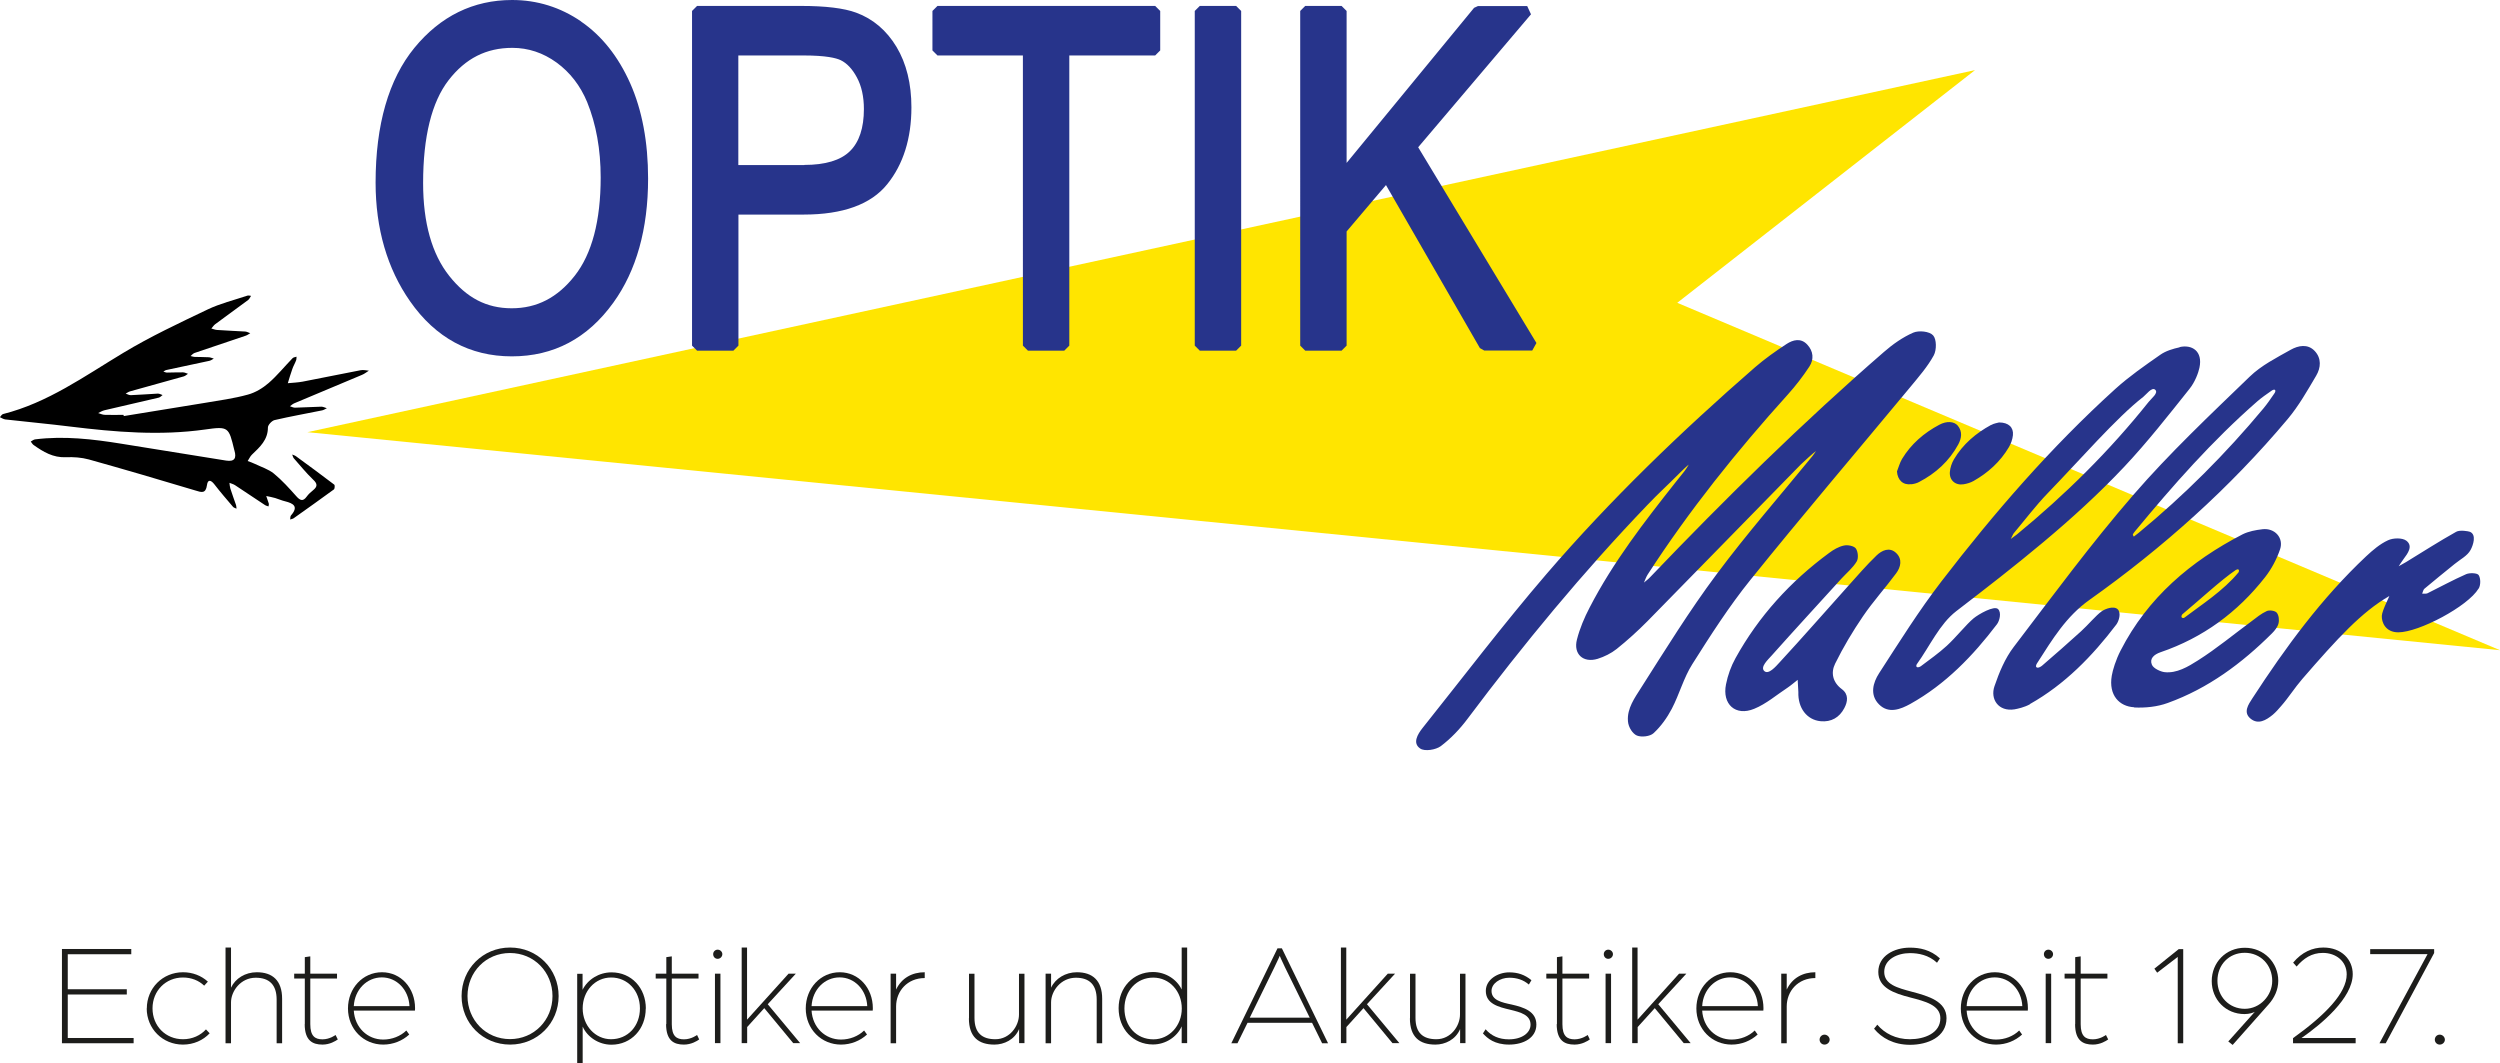 <?xml version="1.0" encoding="UTF-8"?>
<svg id="Ebene_2" data-name="Ebene 2" xmlns="http://www.w3.org/2000/svg" viewBox="0 0 223.58 95.09">
  <defs>
    <style>
      .cls-1 {
        fill: #1d1d1b;
      }

      .cls-2 {
        fill: #27348b;
      }

      .cls-3 {
        fill: #ffe500;
      }
    </style>
  </defs>
  <g id="Logos_alt" data-name="Logos alt">
    <g id="Optik-Müller_Logo">
      <g>
        <path class="cls-1" d="M5.54,84.87h6.2v.47h-5.68v3.13h5.28v.47h-5.28v3.89h5.89v.47h-6.41v-8.42Z"/>
        <path class="cls-1" d="M13.13,90.19c0-1.82,1.42-3.24,3.24-3.24.86,0,1.64.31,2.22.84l-.33.36c-.48-.46-1.14-.73-1.9-.73-1.53,0-2.72,1.18-2.72,2.76s1.17,2.76,2.73,2.76c.83,0,1.56-.34,2.05-.88l.33.35c-.58.62-1.43,1.01-2.39,1.01-1.82,0-3.24-1.42-3.24-3.24Z"/>
        <path class="cls-1" d="M20.17,84.74h.49v3.59c.39-.83,1.27-1.38,2.31-1.38,1.39,0,2.26.73,2.26,2.37v3.98h-.49v-3.91c0-1.31-.65-1.95-1.87-1.95-1.35,0-2.21,1.2-2.21,2.21v3.65h-.49v-8.55Z"/>
        <path class="cls-1" d="M27.26,91.59v-4.08h-.95v-.43h.95v-1.48l.49-.07v1.55h2.39v.43h-2.39v4.09c0,1.07.43,1.35,1.09,1.35s1.17-.39,1.17-.39l.2.4c-.2.14-.71.46-1.37.46-.88,0-1.59-.35-1.59-1.83Z"/>
        <path class="cls-1" d="M31.12,90.19c0-1.82,1.33-3.24,3.04-3.24s2.96,1.42,2.96,3.22c0,.09-.01.18-.01.21h-5.47c.09,1.51,1.22,2.59,2.63,2.59.79,0,1.55-.3,2.07-.81l.26.36c-.61.56-1.44.9-2.33.9-1.74,0-3.15-1.37-3.15-3.24ZM36.62,89.98c-.07-1.46-1.13-2.57-2.47-2.57s-2.43,1.09-2.51,2.57h4.98Z"/>
        <path class="cls-1" d="M41.28,89.08c0-2.43,1.9-4.34,4.34-4.34s4.34,1.91,4.34,4.34-1.9,4.34-4.34,4.34-4.34-1.91-4.34-4.34ZM49.41,89.08c0-2.15-1.65-3.85-3.8-3.85s-3.8,1.7-3.8,3.85,1.65,3.85,3.8,3.85,3.8-1.7,3.8-3.85Z"/>
        <path class="cls-1" d="M57.75,90.19c0,1.83-1.29,3.24-3.07,3.24-1.14,0-2.16-.69-2.57-1.62v3.29h-.49v-8.01h.48v1.43c.46-.92,1.46-1.56,2.59-1.56,1.78,0,3.07,1.39,3.07,3.24ZM54.64,92.94c1.51,0,2.59-1.17,2.59-2.76s-1.12-2.76-2.57-2.76-2.55,1.22-2.55,2.76,1.12,2.76,2.54,2.76Z"/>
        <path class="cls-1" d="M59.59,91.59v-4.08h-.95v-.43h.95v-1.48l.49-.07v1.55h2.39v.43h-2.39v4.09c0,1.07.43,1.35,1.09,1.35s1.17-.39,1.17-.39l.19.4c-.19.14-.71.46-1.37.46-.88,0-1.59-.35-1.59-1.83Z"/>
        <path class="cls-1" d="M63.78,85.33c0-.22.18-.4.4-.4s.42.18.42.4c0,.23-.19.42-.42.42s-.4-.18-.4-.42ZM63.94,87.08h.49v6.21h-.49v-6.21Z"/>
        <path class="cls-1" d="M66.32,84.74h.49v6.45l3.71-4.11h.65l-2.51,2.73,2.9,3.48h-.62l-2.59-3.13-1.53,1.69v1.44h-.49v-8.55Z"/>
        <path class="cls-1" d="M72.06,90.19c0-1.82,1.33-3.24,3.04-3.24s2.96,1.42,2.96,3.22c0,.09-.01.18-.01.21h-5.47c.09,1.51,1.22,2.59,2.63,2.59.79,0,1.55-.3,2.07-.81l.26.36c-.61.56-1.44.9-2.33.9-1.74,0-3.15-1.37-3.15-3.24ZM77.56,89.98c-.07-1.46-1.13-2.57-2.47-2.57s-2.43,1.09-2.51,2.57h4.98Z"/>
        <path class="cls-1" d="M79.65,87.08h.49v1.42c.49-1.04,1.44-1.55,2.56-1.55v.52c-1.55,0-2.56,1.16-2.56,2.54v3.29h-.49v-6.21Z"/>
        <path class="cls-1" d="M86.66,91.07v-3.99h.49v3.95c0,1.36.69,1.91,1.87,1.91,1.29,0,2.11-1.18,2.11-2.21v-3.65h.49v6.21h-.48v-1.26c-.4.95-1.34,1.39-2.21,1.39-1.4,0-2.28-.66-2.28-2.35Z"/>
        <path class="cls-1" d="M93.51,87.08h.49v1.25c.39-.83,1.29-1.38,2.31-1.38,1.4,0,2.26.74,2.26,2.37v3.98h-.49v-3.91c0-1.31-.64-1.95-1.86-1.95-1.34,0-2.22,1.18-2.22,2.21v3.65h-.49v-6.21Z"/>
        <path class="cls-1" d="M105.68,88.51v-3.77h.49v8.55h-.49v-1.5c-.42.94-1.43,1.62-2.57,1.62-1.78,0-3.07-1.4-3.07-3.24s1.29-3.24,3.07-3.24c1.13,0,2.12.64,2.57,1.56ZM103.13,87.43c-1.46,0-2.57,1.17-2.57,2.76s1.08,2.76,2.59,2.76c1.42,0,2.54-1.22,2.54-2.76s-1.1-2.76-2.55-2.76Z"/>
        <path class="cls-1" d="M114.26,84.81h.38l4.13,8.49h-.53l-.9-1.83h-5.77l-.9,1.83h-.55l4.13-8.49ZM117.13,91.01l-2.21-4.5c-.34-.69-.47-1.03-.47-1.03,0,0-.14.34-.48,1.03l-2.2,4.5h5.36Z"/>
        <path class="cls-1" d="M119.91,84.74h.49v6.45l3.71-4.11h.65l-2.51,2.73,2.9,3.48h-.62l-2.59-3.13-1.53,1.69v1.44h-.49v-8.55Z"/>
        <path class="cls-1" d="M126.1,91.07v-3.99h.49v3.95c0,1.36.69,1.91,1.87,1.91,1.29,0,2.11-1.18,2.11-2.21v-3.65h.49v6.21h-.48v-1.26c-.4.95-1.34,1.39-2.21,1.39-1.4,0-2.28-.66-2.28-2.35Z"/>
        <path class="cls-1" d="M132.61,92.44l.25-.39c.52.6,1.21.9,2.08.9,1.2,0,1.94-.6,1.94-1.31,0-.88-.9-1.11-1.79-1.33-1.12-.26-2.21-.55-2.21-1.69,0-1.03,1.09-1.66,2.09-1.66.77,0,1.39.21,1.99.7l-.23.39c-.49-.42-1.07-.61-1.75-.61-.84,0-1.59.52-1.59,1.18,0,.83.9,1.03,1.81,1.22,1.09.25,2.2.61,2.2,1.79s-1.14,1.79-2.44,1.79-1.94-.56-2.33-.99Z"/>
        <path class="cls-1" d="M139.24,91.59v-4.08h-.95v-.43h.95v-1.48l.49-.07v1.55h2.39v.43h-2.39v4.09c0,1.07.43,1.35,1.09,1.35s1.17-.39,1.17-.39l.19.4c-.19.14-.71.46-1.37.46-.88,0-1.59-.35-1.59-1.83Z"/>
        <path class="cls-1" d="M143.43,85.33c0-.22.18-.4.4-.4s.42.18.42.4c0,.23-.19.42-.42.42s-.4-.18-.4-.42ZM143.59,87.08h.49v6.21h-.49v-6.21Z"/>
        <path class="cls-1" d="M145.96,84.74h.49v6.45l3.71-4.11h.65l-2.51,2.73,2.9,3.48h-.62l-2.59-3.13-1.53,1.69v1.44h-.49v-8.55Z"/>
        <path class="cls-1" d="M151.71,90.19c0-1.82,1.33-3.24,3.04-3.24s2.96,1.42,2.96,3.22c0,.09-.01.18-.01.21h-5.47c.09,1.51,1.22,2.59,2.63,2.59.79,0,1.55-.3,2.07-.81l.26.36c-.61.56-1.44.9-2.33.9-1.74,0-3.15-1.37-3.15-3.24ZM157.21,89.98c-.07-1.46-1.13-2.57-2.47-2.57s-2.43,1.09-2.51,2.57h4.98Z"/>
        <path class="cls-1" d="M159.3,87.08h.49v1.42c.49-1.04,1.44-1.55,2.56-1.55v.52c-1.55,0-2.56,1.16-2.56,2.54v3.29h-.49v-6.21Z"/>
        <path class="cls-1" d="M162.73,92.98c0-.25.2-.45.44-.45s.46.21.46.45-.21.44-.46.44-.44-.2-.44-.44Z"/>
        <path class="cls-1" d="M167.6,92l.29-.36c.65.77,1.64,1.3,2.92,1.3s2.72-.53,2.72-1.88c0-1.17-1.37-1.51-2.68-1.85-1.48-.38-2.87-.87-2.87-2.29s1.4-2.17,2.83-2.17c.86,0,1.83.18,2.68.96l-.26.39c-.75-.7-1.68-.86-2.42-.86-1.12,0-2.3.55-2.3,1.68s1.2,1.43,2.46,1.77c1.52.4,3.11.87,3.11,2.37,0,1.7-1.7,2.38-3.26,2.38-1.47,0-2.55-.62-3.21-1.43Z"/>
        <path class="cls-1" d="M175.36,90.19c0-1.82,1.33-3.24,3.04-3.24s2.96,1.42,2.96,3.22c0,.09-.01.18-.01.21h-5.47c.09,1.51,1.22,2.59,2.63,2.59.79,0,1.55-.3,2.07-.81l.26.36c-.61.56-1.44.9-2.33.9-1.74,0-3.15-1.37-3.15-3.24ZM180.86,89.98c-.07-1.46-1.13-2.57-2.47-2.57s-2.43,1.09-2.51,2.57h4.98Z"/>
        <path class="cls-1" d="M182.79,85.33c0-.22.18-.4.4-.4s.42.18.42.4c0,.23-.19.42-.42.42s-.4-.18-.4-.42ZM182.95,87.08h.49v6.21h-.49v-6.21Z"/>
        <path class="cls-1" d="M185.59,91.59v-4.08h-.95v-.43h.95v-1.48l.49-.07v1.55h2.39v.43h-2.39v4.09c0,1.07.43,1.35,1.09,1.35s1.17-.39,1.17-.39l.2.4c-.2.14-.71.46-1.37.46-.88,0-1.59-.35-1.59-1.83Z"/>
        <path class="cls-1" d="M194.77,85.57l-1.85,1.42-.25-.36,2.18-1.75h.4v8.42h-.49v-7.72Z"/>
        <path class="cls-1" d="M203.75,87.71c0,.82-.36,1.55-.86,2.11l-3.22,3.63-.39-.31,2.37-2.65c-.14.08-.49.2-.92.2-1.68,0-2.93-1.3-2.93-2.95s1.25-2.98,2.96-2.98,2.99,1.33,2.99,2.96ZM198.31,87.71c0,1.42,1.05,2.51,2.44,2.51s2.46-1.2,2.46-2.5c0-1.42-1.04-2.51-2.46-2.51s-2.44,1.08-2.44,2.5Z"/>
        <path class="cls-1" d="M205.06,92.85c2.89-2.07,4.81-4.04,4.81-5.71,0-1.18-.96-1.92-2.13-1.92-1.01,0-1.72.49-2.35,1.22l-.31-.35c.78-.94,1.73-1.35,2.7-1.35,1.64,0,2.63,1.08,2.63,2.38,0,2.13-2.78,4.46-4.58,5.71h4.84v.47h-5.6v-.44Z"/>
        <path class="cls-1" d="M217.11,85.33h-5.14v-.45h5.72v.35l-4.33,8.07h-.56l4.3-7.97Z"/>
        <path class="cls-1" d="M217.75,92.98c0-.25.19-.45.44-.45s.46.21.46.45-.21.44-.46.44-.44-.2-.44-.44Z"/>
      </g>
      <g id="Optik-Müller_Logo_alt">
        <polygon class="cls-3" points="27.49 38.65 176.63 6.27 150 27.08 223.58 58.15 27.49 38.65"/>
        <path class="cls-2" d="M51.97,1.92c-1.85-1.27-3.93-1.92-6.17-1.92-3.47,0-6.41,1.44-8.74,4.28-2.3,2.81-3.47,6.87-3.47,12.05,0,4.12,1.04,7.69,3.08,10.61,2.28,3.27,5.35,4.93,9.1,4.93s6.78-1.61,9.08-4.8c2.06-2.85,3.11-6.59,3.11-11.1,0-3.27-.54-6.14-1.6-8.52-1.07-2.4-2.55-4.26-4.39-5.52ZM53.72,15.87c0,3.87-.78,6.83-2.32,8.79-1.54,1.96-3.38,2.91-5.64,2.91s-4.03-.94-5.58-2.89c-1.55-1.95-2.34-4.74-2.34-8.31,0-4.15.77-7.25,2.28-9.2,1.51-1.95,3.37-2.89,5.7-2.89,1.42,0,2.75.44,3.95,1.31,1.21.88,2.13,2.07,2.74,3.54.8,1.97,1.21,4.23,1.21,6.74ZM76.56,1.13c-1.09-.4-2.72-.6-4.97-.6h-9.25l-.45.45v29.93l.45.45h3.25l.45-.45v-11.72h5.84c3.5,0,6.02-.91,7.47-2.72,1.43-1.77,2.16-4.09,2.16-6.87,0-2.11-.45-3.93-1.33-5.4-.89-1.48-2.11-2.52-3.62-3.07ZM71.93,14.76h-5.9V4.96h5.84c2.01,0,2.91.23,3.31.42.56.27,1.05.79,1.45,1.54.42.77.63,1.73.63,2.83,0,1.69-.42,2.96-1.25,3.77-.83.82-2.21,1.23-4.08,1.23ZM103.31.53l.45.45v3.53l-.45.45h-7.68v25.95l-.45.45h-3.25l-.45-.45V4.96h-7.64l-.45-.45V.98l.45-.45h19.45ZM110.55.53l.45.45v29.93l-.45.45h-3.25l-.45-.45V.98l.45-.45h3.25ZM137.41,30.67l-.38.68h-4.29l-.39-.22-8.4-14.58-3.52,4.15v10.21l-.45.45h-3.25l-.45-.45V.98l.45-.45h3.25l.45.45v13.59l11.4-13.87.35-.16h4.4l.34.74-10.09,11.89,10.58,17.51Z"/>
        <path class="cls-2" d="M145.59,64.48c-.09-1.12.62-2.09,1.15-2.93,2.19-3.44,4.34-6.92,6.77-10.18,2.71-3.64,5.7-7.06,8.57-10.57.12-.15.22-.31.33-.46-.17.1-1.24,1.07-1.37,1.21-4.86,4.96-8.83,9.04-13.7,14-.87.88-1.8,1.72-2.76,2.49-.49.39-1.1.69-1.7.88-1.29.39-2.19-.42-1.85-1.73.25-.98.66-1.95,1.13-2.85,2.1-4.07,4.9-7.68,7.73-11.26.25-.32.51-.63.76-.95.14-.18.26-.38.38-.58-.18.13-.68.62-.83.77-1.06,1.07-1.83,1.75-2.87,2.84-5.78,6.03-11.08,12.45-16.09,19.13-.68.91-1.49,1.76-2.39,2.44-.45.33-1.44.49-1.84.21-.71-.48-.23-1.27.2-1.82,3.68-4.61,7.25-9.31,11.09-13.78,5.72-6.65,12.04-12.74,18.66-18.5.88-.76,1.84-1.44,2.82-2.08.57-.37,1.27-.56,1.84.05.56.59.62,1.33.19,1.98-.57.87-1.22,1.71-1.92,2.49-4.57,5.06-8.82,10.36-12.53,16.09-.14.22-.23.48-.34.73.2-.17.41-.32.58-.51,6.69-6.99,13.58-13.78,20.89-20.12.78-.68,1.67-1.31,2.61-1.72.5-.22,1.46-.12,1.78.24.32.35.32,1.31.06,1.79-.55,1.01-1.34,1.91-2.08,2.81-4.77,5.75-9.62,11.44-14.31,17.26-1.91,2.37-3.57,4.96-5.2,7.54-.78,1.23-1.16,2.7-1.84,4-.42.8-.97,1.57-1.63,2.18-.31.29-1.08.38-1.49.21-.36-.15-.76-.72-.8-1.28ZM181.53,62.97c3.13-1.76,5.59-4.29,7.74-7.12.23-.31.45-1.04.12-1.36-.35-.34-1.14-.03-1.43.18-.52.37-1.21,1.21-1.85,1.79-1.14,1.04-2.31,2.06-3.48,3.07-.12.1-.38.26-.51.14-.11-.11.04-.33.12-.45,1.31-2.04,2.54-4.09,4.61-5.56,6.57-4.66,12.55-10,17.74-16.18.99-1.18,1.76-2.54,2.55-3.88.42-.71.49-1.55-.13-2.21-.63-.67-1.48-.48-2.13-.12-1.28.72-2.65,1.41-3.69,2.42-3.55,3.43-7.16,6.83-10.39,10.56-3.78,4.36-7.21,9.02-10.71,13.61-.78,1.02-1.3,2.28-1.72,3.51-.4,1.16.36,2.29,1.78,2.07.29-.05.89-.18,1.4-.46ZM190.74,47.8c.05-.11.13-.2.2-.29,3.4-4.11,6.91-8.1,10.94-11.62.39-.34.83-.64,1.26-.94.08-.06.24-.15.32-.07s-.01.24-.07.32c-.31.45-.62.91-.97,1.33-3.37,4.05-7.08,7.76-11.14,11.11-.13.11-.26.2-.45.35-.04-.08-.1-.15-.08-.19ZM194.93,31.06c-.6.13-1.23.32-1.72.66-1.39.97-2.79,1.94-4.04,3.07-5.75,5.21-10.82,11.06-15.54,17.2-2.02,2.62-3.78,5.44-5.58,8.22-.55.85-.85,1.94,0,2.79.86.86,1.93.43,2.8-.05,3.14-1.75,5.59-4.29,7.74-7.12.23-.3.43-1.04.1-1.36-.35-.34-1.74.46-2.19.83-.66.55-1.56,1.69-2.4,2.46-.72.66-1.52,1.22-2.3,1.81-.09.07-.29.16-.39.07-.06-.06-.02-.2.03-.26,1.15-1.6,2.02-3.57,3.51-4.72,5.25-4.04,10.48-8.09,15.03-12.92,2.07-2.2,3.94-4.59,5.83-6.96.5-.62.8-1.45.89-1.89.32-1.49-.67-2.1-1.77-1.85ZM180.11,47.67c1-1.19,1.93-2.43,3.01-3.55,2.82-2.91,6.16-6.77,8.56-8.63.25-.19.77-.92,1.07-.63s-.34.76-.59,1.08c-3.49,4.38-7.46,8.3-11.79,11.86-.11.09-.23.17-.54.4.16-.31.2-.44.28-.53ZM190.86,63.27c1,.05,2.07-.06,3-.4,3.61-1.3,6.63-3.54,9.33-6.23.25-.25.5-.56.58-.88.08-.3.03-.75-.16-.97-.16-.18-.65-.25-.89-.14-.49.22-.92.58-1.36.91-1.59,1.17-3.12,2.44-4.79,3.5-.88.56-1.91,1.18-3,1.05-.33-.04-.98-.32-1.12-.66-.23-.54.17-.91.77-1.12,3.79-1.29,6.89-3.57,9.35-6.71.58-.74,1.04-1.61,1.34-2.49.35-1.03-.48-1.93-1.57-1.8-.61.07-1.25.19-1.79.46-4.64,2.4-8.48,5.66-10.9,10.39-.43.83-.71,1.76-.79,2.25-.3,1.76.69,2.75,1.99,2.82ZM195.17,54.94c1.58-1.32,3.48-3.08,4.76-3.95.06-.04.2-.11.27-.05.06.05.03.19,0,.24-1.36,1.66-3.35,2.92-4.82,4.04-.04.03-.15.1-.25.01-.09-.08,0-.25.04-.29ZM221.67,52.64c.19-.31.19-.92,0-1.21-.12-.19-.8-.22-1.12-.08-1.18.52-2.31,1.14-3.46,1.71-.13.06-.31.02-.47.03.06-.14.09-.34.19-.43.89-.75,1.8-1.48,2.71-2.22.5-.41,1.15-.73,1.43-1.26.23-.42.55-1.37-.06-1.62-.13-.05-.9-.19-1.23,0-1.52.85-2.98,1.79-4.47,2.7-.22.13-.45.26-.67.38.15-.22.28-.44.44-.65.38-.51.86-1.15.25-1.63-.36-.28-1.19-.26-1.65-.04-.72.33-1.36.88-1.95,1.43-3.99,3.75-7.21,8.14-10.18,12.71-.35.54-.84,1.24-.17,1.8.69.58,1.4.15,2-.34.27-.23.51-.5.74-.77.71-.81,1.2-1.62,1.9-2.43,3.19-3.68,5.3-5.98,7.77-7.41.09-.08-.63,1.25-.66,1.76-.03.58.33,1.48,1.47,1.48,1.85,0,6.24-2.33,7.18-3.91ZM162.82,64.5c.95.09,1.68-.33,2.12-1.17.31-.58.4-1.23-.21-1.69-.84-.62-1.01-1.48-.61-2.29.72-1.46,1.56-2.87,2.48-4.22.91-1.34,2.01-2.55,2.97-3.85.42-.56.59-1.28,0-1.83-.59-.56-1.28-.22-1.74.22-.93.89-1.76,1.87-2.62,2.82-2.02,2.25-4.01,4.53-6.06,6.75-.34.37-.99,1.13-1.37.77s.33-1.01.66-1.38c2.06-2.31,4.16-4.59,6.24-6.88.47-.51,1.02-.96,1.37-1.54.17-.28.12-.88-.08-1.16-.17-.23-.73-.34-1.07-.26-.47.1-.93.37-1.33.67-3.45,2.54-6.28,5.64-8.36,9.4-.4.72-.69,1.53-.85,2.34-.36,1.78.85,2.88,2.52,2.19,1.08-.44,2.01-1.25,3-1.9.31-.21.59-.46.89-.69l.06,1.09c-.05,1.43.76,2.49,1.99,2.61ZM178.07,38c-1.36.74-2.52,1.72-3.32,3.07-.2.34-.34.75-.37,1.14-.06.74.5,1.22,1.23,1.1.3-.05.61-.14.88-.29,1.31-.74,2.4-1.73,3.17-3.03.19-.32.32-.7.36-1.07.07-.69-.38-1.14-1.24-1.14-.13.04-.45.08-.71.23ZM170.94,43.31c.23-.03.48-.09.68-.2,1.5-.78,2.7-1.87,3.51-3.36.29-.54.4-1.14-.04-1.68-.33-.39-.99-.44-1.66-.08-1.37.73-2.52,1.72-3.33,3.06-.2.34-.3.74-.45,1.11.05.78.55,1.25,1.29,1.14Z"/>
        <path d="M11.07,37.21c2.42-.39,4.83-.78,7.25-1.18,1.29-.22,2.59-.39,3.85-.74.67-.18,1.33-.58,1.86-1.04.77-.67,1.42-1.48,2.14-2.22.08-.08.23-.09.35-.13-.01.11,0,.23-.04.33-.1.27-.25.51-.34.78-.15.41-.27.84-.4,1.26.44-.04.9-.06,1.33-.14,1.73-.33,3.45-.69,5.18-1.02.24-.05.5.02.74.04-.21.13-.4.29-.63.38-2.01.85-4.03,1.69-6.05,2.54-.14.06-.25.17-.38.26.15.05.3.13.45.13.79-.02,1.57-.07,2.36-.09.16,0,.33.09.49.14-.14.06-.27.16-.42.19-1.42.29-2.85.54-4.26.87-.24.06-.59.43-.59.66,0,1.11-.72,1.75-1.43,2.43-.16.15-.25.38-.38.57.21.08.43.15.63.25.58.28,1.23.48,1.71.87.73.6,1.38,1.32,2.01,2.03.34.38.59.5.93.03.15-.21.35-.39.56-.56.41-.33.42-.58.01-.96-.62-.59-1.16-1.27-1.73-1.91-.07-.09-.09-.22-.14-.33.1.04.22.07.31.13,1.15.84,2.31,1.69,3.45,2.56.07.05.05.37-.03.43-1.19.87-2.4,1.73-3.6,2.58-.09.06-.21.07-.31.11.02-.12,0-.28.07-.36.7-.8.23-1.08-.53-1.27-.3-.07-.58-.2-.88-.29-.26-.08-.53-.12-.8-.18.08.23.16.45.23.68.02.08-.02.17-.03.25-.1-.04-.22-.06-.31-.12-.89-.59-1.78-1.19-2.68-1.78-.15-.1-.34-.14-.5-.21.02.17.03.35.08.51.16.5.34.99.51,1.48.03.1.03.22.04.32-.1-.05-.23-.08-.3-.15-.57-.67-1.15-1.34-1.69-2.04-.3-.38-.58-.45-.65.08-.11.8-.5.65-1.05.48-3.16-.95-6.33-1.88-9.51-2.77-.66-.18-1.38-.23-2.06-.2-1.14.05-2.02-.48-2.88-1.09-.11-.07-.17-.21-.26-.31.13-.07.26-.19.41-.2,2.58-.32,5.13-.02,7.68.39,3.12.51,6.25,1,9.38,1.51.76.12.94-.22.75-.88,0-.02-.01-.05-.02-.07-.49-2.04-.51-2.13-2.6-1.83-4.04.57-8.04.23-12.05-.26-1.94-.24-3.89-.42-5.83-.64-.16-.02-.32-.13-.48-.2.09-.1.17-.25.28-.28,4-1.01,7.29-3.39,10.75-5.47,2.42-1.46,4.99-2.66,7.54-3.88,1.13-.54,2.37-.84,3.56-1.24.1-.03.22,0,.33.02-.09.13-.15.29-.26.37-.98.73-1.96,1.43-2.94,2.16-.14.1-.23.26-.35.39.18.05.35.12.53.13.83.06,1.67.09,2.5.14.15.01.3.1.45.15-.13.07-.25.17-.4.22-1.53.52-3.06,1.03-4.59,1.55-.13.05-.24.18-.35.27.13.03.27.08.4.08.41.02.81,0,1.22.03.15,0,.3.08.46.12-.13.07-.26.17-.4.2-1.28.28-2.56.55-3.84.82-.1.02-.18.09-.27.14.11.03.21.09.32.09.48,0,.96-.03,1.43-.02.15,0,.3.08.45.13-.12.08-.24.19-.37.23-1.6.45-3.21.89-4.81,1.34-.14.04-.26.13-.39.2.15.05.3.14.45.14.81-.03,1.62-.1,2.43-.14.14,0,.28.08.42.13-.11.08-.22.2-.34.23-1.62.38-3.24.75-4.86,1.13-.2.05-.38.16-.56.25.2.06.4.16.61.16.55.02,1.1,0,1.65,0,0,.03.02.07.03.1Z"/>
      </g>
    </g>
  </g>
</svg>